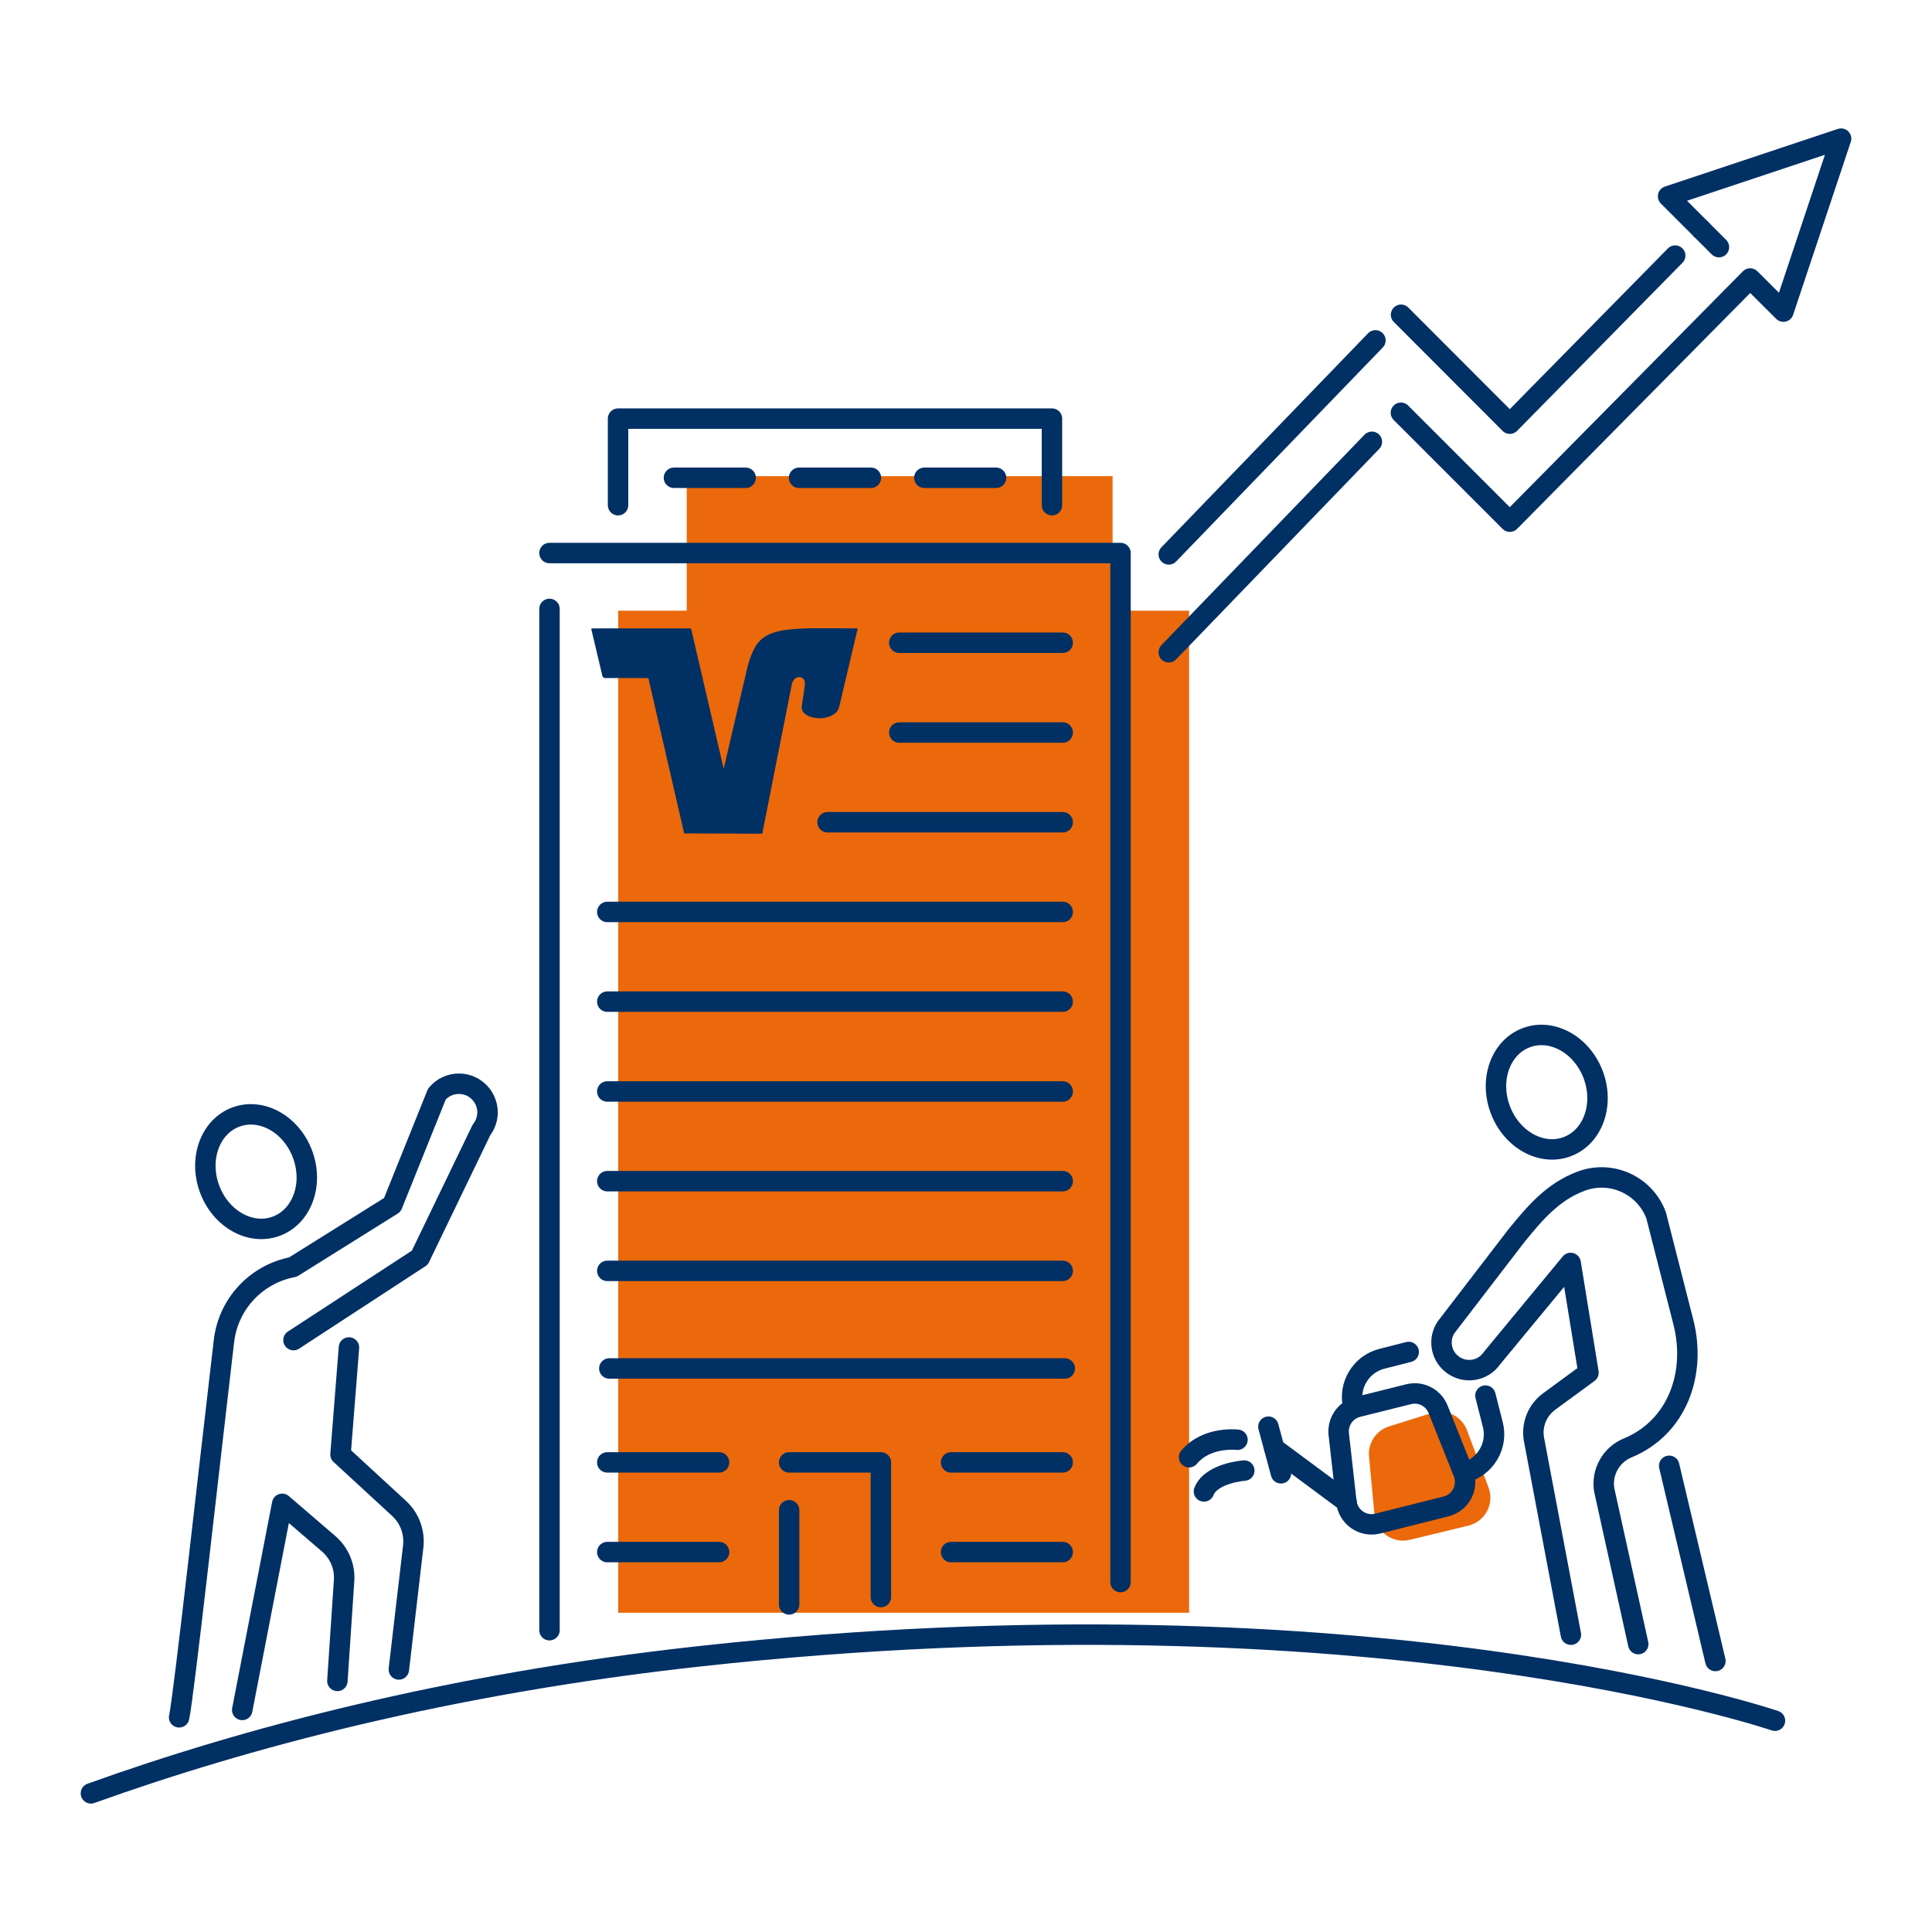 <?xml version="1.0" encoding="UTF-8"?><svg id="Piktogramme" xmlns="http://www.w3.org/2000/svg" viewBox="0 0 141.73 141.73"><defs><style>.cls-1{fill:none;stroke:#003064;stroke-linecap:round;stroke-linejoin:round;stroke-width:1.5px;}.cls-2{fill:#003064;}.cls-3{fill:#eb690b;}</style></defs><g id="BANK"><g id="Bank"><polygon class="cls-3" points="81.62 44.8 81.62 34.93 50.38 34.93 50.38 44.8 45.35 44.8 45.35 118.31 87.23 118.31 87.23 44.8 81.62 44.8"/><line class="cls-1" x1="100.9" y1="24.97" x2="85.74" y2="40.67"/><polyline class="cls-1" points="122.89 18.75 110.76 31.08 102.78 23.09"/><polyline class="cls-1" points="102.77 30.28 110.76 38.27 128.39 20.43 130.83 22.86 135.06 10.17 122.37 14.4 124.8 16.83"/><line class="cls-1" x1="85.74" y1="47.85" x2="100.64" y2="32.41"/><line class="cls-1" x1="124.8" y1="16.83" x2="126.1" y2="18.13"/><g id="Volksbank__x28_neuer_Standort_in_Rheine_x29_"><polyline class="cls-1" points="40.31 40.57 82.2 40.57 82.2 116.06"/><line class="cls-1" x1="40.31" y1="119.59" x2="40.31" y2="44.67"/><polyline class="cls-1" points="77.17 37.06 77.17 30.71 45.34 30.71 45.34 37.06"/><path class="cls-2" d="M58.08,50.23c.03-.13.07-.25.16-.36.12-.15.28-.22.47-.19.19.03.34.21.34.44,0,.16-.17,1.27-.23,1.66-.03.23.04.42.21.57.17.15.37.23.59.28.43.1.85.08,1.26-.08.13-.05.26-.13.37-.21.17-.12.27-.3.32-.51l1.35-5.73s-2.8-.02-3.17-.01c-.35,0-.7,0-1.06.03-.56.03-1.12.07-1.66.21-.29.07-.57.17-.84.33-.45.26-.74.65-.95,1.11-.18.38-.31.78-.41,1.19-.19.77-1.74,7.44-1.74,7.44l-2.36-10.15c-.03-.15-.04-.15-.2-.15,0,0-5.68,0-6.96,0-.06,0-.12,0-.19.01,0,.06.01.1.02.14,0,0,.75,3.15.79,3.33q.04.16.21.16h3.05c.12,0,.12,0,.14.12,0,0,2.34,10.13,2.6,11.28l5.73.02c.22-1.14,2.03-10.26,2.16-10.91Z"/><line class="cls-1" x1="65.97" y1="47.15" x2="77.96" y2="47.15"/><line class="cls-1" x1="65.97" y1="53.74" x2="77.96" y2="53.74"/><line class="cls-1" x1="60.71" y1="60.32" x2="77.96" y2="60.32"/><line class="cls-1" x1="44.55" y1="66.9" x2="77.96" y2="66.9"/><line class="cls-1" x1="44.55" y1="73.48" x2="77.96" y2="73.48"/><line class="cls-1" x1="44.55" y1="80.07" x2="77.96" y2="80.07"/><line class="cls-1" x1="44.55" y1="86.65" x2="77.96" y2="86.65"/><line class="cls-1" x1="44.55" y1="93.23" x2="77.96" y2="93.23"/><line class="cls-1" x1="44.7" y1="100.39" x2="78.11" y2="100.39"/><line class="cls-1" x1="69.77" y1="107.28" x2="77.96" y2="107.28"/><line class="cls-1" x1="44.55" y1="107.28" x2="52.75" y2="107.28"/><line class="cls-1" x1="57.89" y1="110.79" x2="57.89" y2="117.7"/><polyline class="cls-1" points="64.62 117.16 64.62 107.28 57.89 107.28"/><line class="cls-1" x1="54.7" y1="35.05" x2="49.44" y2="35.05"/><line class="cls-1" x1="63.89" y1="35.05" x2="58.62" y2="35.05"/><line class="cls-1" x1="73.07" y1="35.05" x2="67.81" y2="35.05"/><line class="cls-1" x1="44.55" y1="113.86" x2="52.75" y2="113.86"/><line class="cls-1" x1="69.77" y1="113.86" x2="77.96" y2="113.86"/><path class="cls-1" d="M130.21,126.23s-29.65-10.14-78.95-4.72c-18.46,2.03-33.39,6.03-44.59,10.05"/></g></g><path class="cls-3" d="M107.62,104.93l1.58,4.2c.45,1.18-.25,2.49-1.48,2.79l-4.3,1.04c-1.25.3-2.47-.57-2.59-1.85l-.4-4.26c-.09-.99.52-1.91,1.47-2.21l3.12-.98c1.07-.34,2.21.22,2.6,1.27Z"/><g id="Gießkanne"><ellipse class="cls-1" cx="113.47" cy="80.11" rx="3.64" ry="4.27" transform="translate(-20.92 45.01) rotate(-20.58)"/><path class="cls-1" d="M115.24,119.92l-2.72-14.39c-.16-1.05.27-2.09,1.13-2.72l2.88-2.11-1.31-8.05-5.76,6.97c-.67.99-2.04,1.19-2.97.43h0c-.81-.66-.98-1.83-.4-2.69l5.13-6.68c1.4-1.72,2.69-3.25,4.77-4.03h0c2.21-.83,4.67.29,5.5,2.5l2,7.84c.97,3.8-.47,7.74-4.09,9.23h0c-1.21.5-1.92,1.77-1.72,3.06l2.5,11.33"/><path class="cls-1" d="M101.07,111.77l5.01-1.26c1.09-.27,1.68-1.44,1.27-2.48l-1.85-4.64c-.34-.86-1.27-1.34-2.17-1.11l-3.73.93c-.9.23-1.49,1.08-1.39,2l.56,4.97c.13,1.11,1.2,1.86,2.29,1.59Z"/><path class="cls-1" d="M103.34,99.18l-1.97.5c-1.55.4-2.49,1.98-2.09,3.53"/><path class="cls-1" d="M107.42,108.03c1.55-.4,2.49-1.98,2.09-3.53l-.54-2.12"/><line class="cls-1" x1="98.78" y1="110.18" x2="93.48" y2="106.25"/><line class="cls-1" x1="93.05" y1="104.66" x2="93.97" y2="108.08"/><path class="cls-1" d="M90.78,105.62s-2.25-.28-3.55,1.28"/><path class="cls-1" d="M91.28,107.88s-2.42.17-2.96,1.53"/><line class="cls-1" x1="125.84" y1="121.85" x2="122.45" y2="107.53"/></g><ellipse class="cls-1" cx="18.79" cy="85.95" rx="3.64" ry="4.27" transform="translate(-28.41 11.7) rotate(-20.11)"/><path class="cls-1" d="M29.26,122.47l1.05-8.99c.13-1.05-.25-2.1-1.03-2.82l-4.3-3.96.62-7.85"/><path class="cls-1" d="M17.77,125.44l2.93-15.12,3.41,2.93c.79.68,1.21,1.69,1.13,2.73l-.49,7.33"/><path class="cls-1" d="M21.53,98.31l9.27-6.05,4.52-9.37c.61-.78.59-1.87-.04-2.63h0c-.84-1.01-2.39-1.01-3.23,0l-3.27,8.13-7.29,4.56c-2.69.51-4.74,2.7-5.06,5.42-1.03,8.75-2.97,26.29-3.29,27.61"/></g></svg>